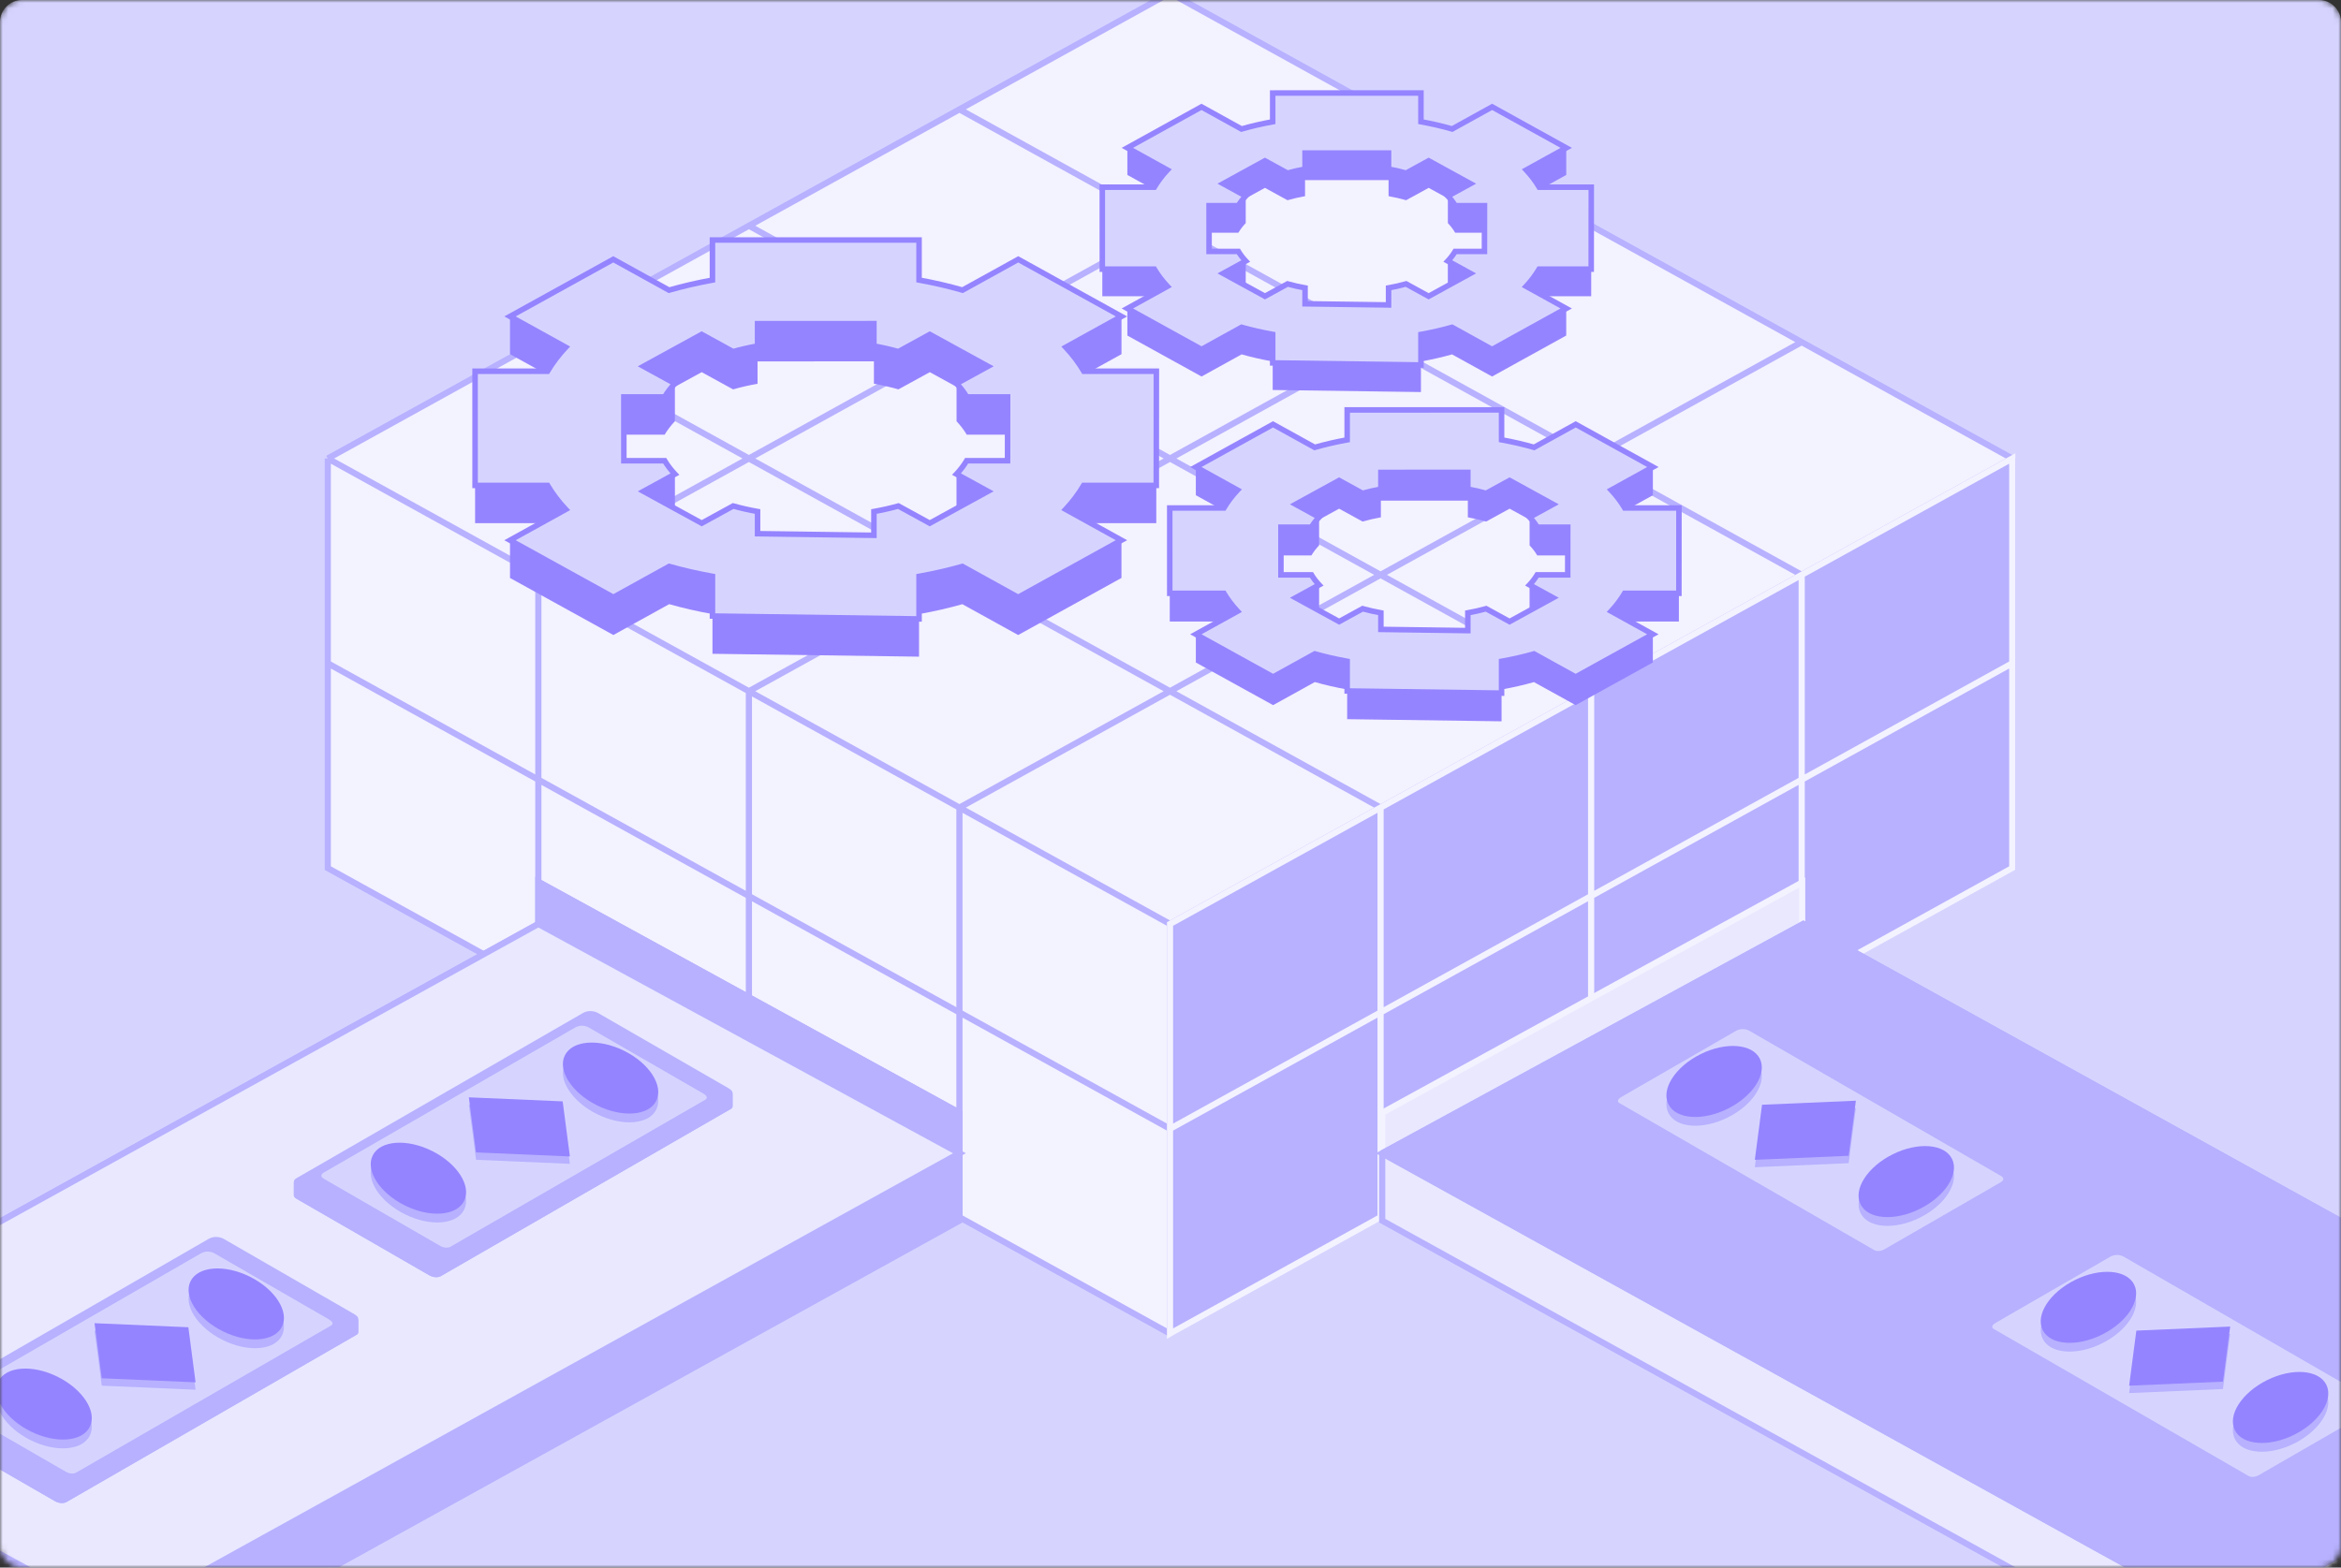 <svg width="424" height="284" viewBox="0 0 424 284" fill="none" xmlns="http://www.w3.org/2000/svg">
<rect x="0" y="0" width="424" height="284" fill="#333333" stroke="none"/>
<mask id="mask0_2807_9675" style="mask-type:alpha" maskUnits="userSpaceOnUse" x="0" y="0" width="424" height="284">
<path d="M0 4C0 1.791 1.791 0 4 0H420C422.209 0 424 1.791 424 4V280C424 282.209 422.209 284 420 284H4C1.791 284 0 282.209 0 280V4Z" fill="#C5E2F2"/>
</mask>
<g mask="url(#mask0_2807_9675)">
<path d="M0 4C0 1.791 1.791 0 4 0H420C422.209 0 424 1.791 424 4V280C424 282.209 422.209 284 420 284H4C1.791 284 0 282.209 0 280V4Z" fill="#D6D4FF"/>
<path d="M97.503 178.363L59.367 157.279V120.172V83.064L97.503 61.981L135.639 40.897L173.774 19.814L211.91 -1.27L250.046 19.814L288.181 40.897L326.317 61.981L364.453 83.064V120.172V157.279L326.317 178.363L288.181 199.446L250.046 220.53L211.91 241.614L173.774 220.53L135.639 199.446L97.503 178.363Z" fill="#F3F2FF"/>
<path d="M211.91 241.614L173.774 220.53M211.91 241.614L250.046 220.53M211.91 241.614V204.506M364.453 83.064L326.317 104.148M364.453 83.064L326.317 61.981M364.453 83.064V120.172M211.91 167.399L173.774 146.315M211.91 167.399L250.046 146.315M211.91 167.399V204.506M59.367 83.064L97.503 104.148M59.367 83.064L97.503 61.981M59.367 83.064V120.172M135.639 125.232L173.774 146.315M135.639 125.232V199.446M135.639 125.232L97.503 104.148M135.639 125.232L154.706 114.69L250.046 61.981M135.639 199.446L97.503 178.363M135.639 199.446L173.774 220.53M97.503 104.148L135.639 83.064M97.503 104.148V159.771M97.503 178.363L59.367 157.279V120.172M97.503 178.363V167.399M173.774 146.315L269.113 93.606L326.317 61.981M173.774 146.315V201.609M173.774 220.53V208.938M288.181 199.446V125.232M288.181 199.446L250.046 220.53M288.181 199.446L326.317 178.363M288.181 125.232L250.046 146.315M288.181 125.232L326.317 104.148M288.181 125.232L230.978 93.606L135.639 40.897M250.046 146.315V220.53M250.046 146.315L135.639 83.064M326.317 178.363L364.453 157.279V120.172M326.317 178.363V104.148M326.317 104.148L250.046 61.981M288.181 40.897L250.046 19.814M288.181 40.897L326.317 61.981M288.181 40.897L250.046 61.981M250.046 19.814L230.978 30.355L135.639 83.064M250.046 19.814L211.91 -1.27L173.774 19.814M135.639 40.897L97.503 61.981M135.639 40.897L173.774 19.814M97.503 61.981L135.639 83.064M173.774 19.814L192.842 30.355L250.046 61.981M59.367 120.172L211.91 204.506M211.91 204.506L364.453 120.172M97.503 167.399L173.774 208.938M97.503 167.399V159.771M173.774 208.938V201.609M97.503 159.771L173.774 201.609" stroke="#B7B1FF" stroke-width="1.115"/>
<path d="M173.775 208.938L97.504 167.399V159.771L173.775 201.609V208.938Z" fill="#B7B1FF" stroke="#B7B1FF" stroke-width="1.115"/>
<path d="M97.504 167.399L173.776 208.938L173.776 221.153L21.389 305.439L-54.883 263.901L-54.883 251.685L97.504 167.399Z" fill="#B7B1FF"/>
<path d="M173.776 208.938L97.504 167.399L-54.883 251.685M173.776 208.938L173.776 221.153L21.389 305.439M173.776 208.938L21.389 293.224M21.389 293.224L21.389 305.439M21.389 293.224L-54.883 251.685M-54.883 251.685L-54.883 263.901L21.389 305.439" stroke="#B7B1FF" stroke-width="1.115"/>
<path d="M173.776 208.938L97.504 167.399L-54.883 251.685L21.389 293.224L173.776 208.938Z" fill="#E9E8FF" stroke="#B7B1FF" stroke-width="1.115"/>
<path d="M211.912 167.4L250.048 146.316L288.183 125.232L326.319 104.149L364.455 83.065V120.172V157.279L326.319 178.363L288.183 199.447L250.048 220.53L211.912 241.614V204.507V167.4Z" fill="#B7B1FF"/>
<path d="M288.183 199.447V125.232M288.183 199.447L250.048 220.53M288.183 199.447L326.319 178.363M288.183 125.232L250.048 146.316M288.183 125.232L326.319 104.149M250.048 146.316L211.912 167.4V204.507M250.048 146.316V220.53M250.048 220.53L211.912 241.614V204.507M326.319 178.363L364.455 157.279V120.172M326.319 178.363V104.149M326.319 104.149L364.455 83.065V120.172M211.912 204.507L364.455 120.172" stroke="#F3F2FF" stroke-width="1.115"/>
<path d="M166.457 57.573C169.187 58.068 171.825 58.677 174.331 59.401L184.425 53.82L203.125 57.329V64.166L193.024 69.751C194.322 71.134 195.414 72.59 196.301 74.096H209.44L209.425 94.782H196.271C195.384 96.287 194.297 97.741 193.009 99.119L203.117 97.876V104.708L184.409 115.05L174.301 109.461C171.807 110.173 169.178 110.772 166.457 111.259V118.97L129.042 118.449V111.252C126.321 110.765 123.694 110.167 121.204 109.458L111.092 115.048L92.372 104.712V97.66L102.471 99.129C101.17 97.747 100.073 96.29 99.18 94.782H86.05L86.045 74.096H99.171C100.064 72.588 101.162 71.13 102.466 69.747L92.369 64.165V57.362L111.077 53.822L121.175 59.405C123.676 58.684 126.313 58.076 129.042 57.581V50.325L166.457 50.321V57.573ZM137.208 65.472V69.526C135.671 69.802 134.185 70.142 132.776 70.544L127.089 67.426L122.237 70.085V76.322C121.503 77.095 120.884 77.91 120.381 78.752H112.987L112.989 90.308L122.24 85.862V92.736L116.552 95.855L127.097 101.629L132.793 98.506C134.196 98.903 135.675 99.237 137.208 99.509V103.529L158.284 103.821V99.512C159.817 99.24 161.298 98.906 162.703 98.508L168.397 101.63L178.936 95.853L173.241 92.731V85.907L182.489 90.308L182.498 78.752H175.096C174.596 77.911 173.981 77.097 173.25 76.325V70.084L168.406 67.425L162.721 70.543C161.309 70.138 159.822 69.797 158.284 69.521V65.47L137.208 65.472Z" fill="#9584FF"/>
<path d="M166.457 50.735C169.187 51.23 171.825 51.84 174.331 52.563L184.425 46.983L203.125 57.33L193.024 62.914C194.323 64.296 195.414 65.753 196.301 67.26H209.44L209.425 87.944H196.271C195.384 89.45 194.296 90.904 193.009 92.281L203.117 97.87L184.409 108.213L174.301 102.624C171.807 103.335 169.178 103.934 166.457 104.422V112.134L129.042 111.611V104.415C126.321 103.928 123.694 103.329 121.204 102.62L111.092 108.211L92.372 97.875L102.471 92.292C101.17 90.909 100.073 89.452 99.18 87.944H86.049L86.045 67.258H99.171C100.064 65.751 101.162 64.293 102.466 62.909L92.369 57.327L111.077 46.984L121.175 52.567C123.676 51.846 126.312 51.238 129.041 50.743V43.487L166.457 43.483V50.735ZM137.208 58.636V62.688C135.671 62.965 134.185 63.305 132.776 63.708L127.089 60.589L116.55 66.367L122.237 69.485C121.503 70.258 120.884 71.072 120.381 71.915H112.987L112.989 83.471H120.387C120.89 84.313 121.507 85.127 122.24 85.899L116.552 89.018L127.097 94.793L132.793 91.67C134.196 92.066 135.675 92.4 137.208 92.673V96.692L158.284 96.984V92.675C159.817 92.403 161.298 92.069 162.703 91.672L168.397 94.794L178.936 89.015L173.241 85.893C173.967 85.124 174.58 84.312 175.079 83.471H182.489L182.498 71.916L175.096 71.915C174.596 71.073 173.981 70.26 173.25 69.488L178.94 66.368L168.406 60.588L162.721 63.706C161.309 63.301 159.822 62.961 158.284 62.684V58.633L137.208 58.636Z" fill="#D6D4FF"/>
<path d="M166.457 50.735H165.957V51.153L166.368 51.227L166.457 50.735ZM174.331 52.563L174.192 53.044L174.392 53.101L174.573 53.001L174.331 52.563ZM184.425 46.983L184.667 46.546L184.425 46.412L184.183 46.546L184.425 46.983ZM203.125 57.33L203.367 57.767L204.158 57.33L203.367 56.892L203.125 57.33ZM193.024 62.914L192.783 62.476L192.22 62.787L192.66 63.256L193.024 62.914ZM196.301 67.26L195.87 67.513L196.015 67.76H196.301V67.26ZM209.44 67.26L209.94 67.26L209.941 66.76H209.44V67.26ZM209.425 87.944V88.444H209.924L209.925 87.945L209.425 87.944ZM196.271 87.944V87.444H195.985L195.84 87.69L196.271 87.944ZM193.009 92.281L192.644 91.94L192.205 92.408L192.767 92.719L193.009 92.281ZM203.117 97.87L203.359 98.308L204.151 97.87L203.359 97.432L203.117 97.87ZM184.409 108.213L184.167 108.65L184.409 108.784L184.651 108.65L184.409 108.213ZM174.301 102.624L174.543 102.186L174.362 102.086L174.164 102.143L174.301 102.624ZM166.457 104.422L166.369 103.929L165.957 104.003V104.422H166.457ZM166.457 112.134L166.45 112.633L166.957 112.641V112.134H166.457ZM129.042 111.611H128.542V112.104L129.035 112.111L129.042 111.611ZM129.042 104.415H129.542V103.996L129.13 103.923L129.042 104.415ZM121.204 102.62L121.341 102.139L121.143 102.082L120.962 102.182L121.204 102.62ZM111.092 108.211L110.85 108.648L111.092 108.782L111.334 108.648L111.092 108.211ZM92.372 97.875L92.13 97.437L91.338 97.875L92.13 98.312L92.372 97.875ZM102.471 92.292L102.713 92.729L103.276 92.418L102.835 91.949L102.471 92.292ZM99.18 87.944L99.61 87.689L99.465 87.444H99.18V87.944ZM86.049 87.944L85.549 87.944L85.549 88.444H86.049V87.944ZM86.045 67.258V66.758H85.545L85.545 67.259L86.045 67.258ZM99.171 67.258V67.758H99.456L99.601 67.513L99.171 67.258ZM102.466 62.909L102.83 63.252L103.272 62.783L102.708 62.471L102.466 62.909ZM92.369 57.327L92.127 56.889L91.336 57.327L92.127 57.764L92.369 57.327ZM111.077 46.984L111.319 46.547L111.077 46.413L110.835 46.547L111.077 46.984ZM121.175 52.567L120.933 53.005L121.114 53.105L121.313 53.048L121.175 52.567ZM129.041 50.743L129.13 51.235L129.541 51.16V50.743H129.041ZM129.041 43.487L129.041 42.987L128.541 42.987V43.487H129.041ZM166.457 43.483H166.957V42.983L166.457 42.983L166.457 43.483ZM137.208 58.636L137.208 58.136L136.708 58.136V58.636H137.208ZM137.208 62.688L137.297 63.18L137.708 63.106V62.688H137.208ZM132.776 63.708L132.536 64.146L132.716 64.245L132.914 64.189L132.776 63.708ZM127.089 60.589L127.329 60.15L127.089 60.018L126.848 60.15L127.089 60.589ZM116.55 66.367L116.309 65.928L115.51 66.367L116.309 66.805L116.55 66.367ZM122.237 69.485L122.6 69.83L123.047 69.359L122.478 69.047L122.237 69.485ZM120.381 71.915V72.415H120.665L120.81 72.171L120.381 71.915ZM112.987 71.915V71.415H112.487L112.487 71.915L112.987 71.915ZM112.989 83.471L112.489 83.471L112.489 83.971H112.989V83.471ZM120.387 83.471L120.816 83.214L120.671 82.971H120.387V83.471ZM122.24 85.899L122.481 86.338L123.05 86.026L122.603 85.555L122.24 85.899ZM116.552 89.018L116.311 88.58L115.511 89.019L116.312 89.457L116.552 89.018ZM127.097 94.793L126.857 95.231L127.097 95.363L127.337 95.231L127.097 94.793ZM132.793 91.67L132.929 91.189L132.732 91.133L132.553 91.231L132.793 91.67ZM137.208 92.673H137.708V92.254L137.295 92.18L137.208 92.673ZM137.208 96.692H136.708V97.185L137.201 97.192L137.208 96.692ZM158.284 96.984L158.277 97.484L158.784 97.491V96.984H158.284ZM158.284 92.675L158.197 92.183L157.784 92.257V92.675H158.284ZM162.703 91.672L162.944 91.233L162.764 91.135L162.567 91.191L162.703 91.672ZM168.397 94.794L168.157 95.232L168.397 95.364L168.638 95.232L168.397 94.794ZM178.936 89.015L179.176 89.454L179.976 89.015L179.176 88.577L178.936 89.015ZM173.241 85.893L172.877 85.55L172.434 86.021L173.001 86.332L173.241 85.893ZM175.079 83.471V82.971H174.795L174.649 83.216L175.079 83.471ZM182.489 83.471V83.971H182.989L182.989 83.472L182.489 83.471ZM182.498 71.916L182.998 71.916L182.998 71.416L182.498 71.416L182.498 71.916ZM175.096 71.915L174.666 72.17L174.811 72.415L175.096 72.415L175.096 71.915ZM173.25 69.488L173.01 69.05L172.441 69.361L172.887 69.832L173.25 69.488ZM178.94 66.368L179.181 66.806L179.98 66.368L179.181 65.93L178.94 66.368ZM168.406 60.588L168.647 60.149L168.406 60.017L168.166 60.149L168.406 60.588ZM162.721 63.706L162.583 64.186L162.781 64.243L162.961 64.144L162.721 63.706ZM158.284 62.684H157.784V63.102L158.196 63.176L158.284 62.684ZM158.284 58.633H158.784V58.133L158.284 58.133L158.284 58.633ZM166.457 50.735L166.368 51.227C169.082 51.719 171.704 52.325 174.192 53.044L174.331 52.563L174.47 52.083C171.946 51.354 169.291 50.741 166.546 50.243L166.457 50.735ZM174.331 52.563L174.573 53.001L184.667 47.421L184.425 46.983L184.183 46.546L174.089 52.126L174.331 52.563ZM184.425 46.983L184.183 47.421L202.883 57.767L203.125 57.33L203.367 56.892L184.667 46.546L184.425 46.983ZM203.125 57.33L202.883 56.892L192.783 62.476L193.024 62.914L193.266 63.351L203.367 57.767L203.125 57.33ZM193.024 62.914L192.66 63.256C193.934 64.613 195.003 66.04 195.87 67.513L196.301 67.26L196.732 67.006C195.826 65.466 194.711 63.98 193.389 62.572L193.024 62.914ZM196.301 67.26V67.76H209.44V67.26V66.76H196.301V67.26ZM209.44 67.26L208.94 67.259L208.925 87.944L209.425 87.944L209.925 87.945L209.94 67.26L209.44 67.26ZM209.425 87.944V87.444H196.271V87.944V88.444H209.425V87.944ZM196.271 87.944L195.84 87.69C194.972 89.163 193.907 90.588 192.644 91.94L193.009 92.281L193.374 92.623C194.686 91.219 195.795 89.736 196.701 88.198L196.271 87.944ZM193.009 92.281L192.767 92.719L202.875 98.307L203.117 97.87L203.359 97.432L193.251 91.843L193.009 92.281ZM203.117 97.87L202.875 97.432L184.167 107.775L184.409 108.213L184.651 108.65L203.359 98.308L203.117 97.87ZM184.409 108.213L184.651 107.775L174.543 102.186L174.301 102.624L174.059 103.061L184.167 108.65L184.409 108.213ZM174.301 102.624L174.164 102.143C171.688 102.849 169.075 103.445 166.369 103.929L166.457 104.422L166.545 104.914C169.281 104.424 171.927 103.821 174.438 103.105L174.301 102.624ZM166.457 104.422H165.957V112.134H166.457H166.957V104.422H166.457ZM166.457 112.134L166.464 111.634L129.049 111.111L129.042 111.611L129.035 112.111L166.45 112.633L166.457 112.134ZM129.042 111.611H129.542V104.415H129.042H128.542V111.611H129.042ZM129.042 104.415L129.13 103.923C126.424 103.438 123.814 102.843 121.341 102.139L121.204 102.62L121.067 103.101C123.575 103.815 126.218 104.417 128.954 104.907L129.042 104.415ZM121.204 102.62L120.962 102.182L110.85 107.773L111.092 108.211L111.334 108.648L121.446 103.057L121.204 102.62ZM111.092 108.211L111.333 107.773L92.614 97.437L92.372 97.875L92.13 98.312L110.85 108.648L111.092 108.211ZM92.372 97.875L92.614 98.312L102.713 92.729L102.471 92.292L102.229 91.854L92.13 97.437L92.372 97.875ZM102.471 92.292L102.835 91.949C101.558 90.592 100.483 89.164 99.61 87.689L99.18 87.944L98.749 88.199C99.662 89.74 100.781 91.227 102.107 92.634L102.471 92.292ZM99.18 87.944V87.444H86.049V87.944V88.444H99.18V87.944ZM86.049 87.944L86.549 87.944L86.545 67.258L86.045 67.258L85.545 67.259L85.549 87.944L86.049 87.944ZM86.045 67.258V67.758H99.171V67.258V66.758H86.045V67.258ZM99.171 67.258L99.601 67.513C100.474 66.038 101.55 64.61 102.83 63.252L102.466 62.909L102.102 62.566C100.774 63.975 99.653 65.463 98.741 67.004L99.171 67.258ZM102.466 62.909L102.708 62.471L92.611 56.889L92.369 57.327L92.127 57.764L102.224 63.346L102.466 62.909ZM92.369 57.327L92.611 57.764L111.319 47.422L111.077 46.984L110.835 46.547L92.127 56.889L92.369 57.327ZM111.077 46.984L110.835 47.422L120.933 53.005L121.175 52.567L121.417 52.13L111.319 46.547L111.077 46.984ZM121.175 52.567L121.313 53.048C123.797 52.332 126.416 51.727 129.13 51.235L129.041 50.743L128.952 50.251C126.208 50.749 123.555 51.361 121.036 52.087L121.175 52.567ZM129.041 50.743H129.541V43.487H129.041H128.541V50.743H129.041ZM129.041 43.487L129.041 43.987L166.457 43.983L166.457 43.483L166.457 42.983L129.041 42.987L129.041 43.487ZM166.457 43.483H165.957V50.735H166.457H166.957V43.483H166.457ZM137.208 58.636H136.708V62.688H137.208H137.708V58.636H137.208ZM137.208 62.688L137.119 62.196C135.567 62.475 134.066 62.819 132.639 63.227L132.776 63.708L132.914 64.189C134.305 63.791 135.774 63.454 137.297 63.18L137.208 62.688ZM132.776 63.708L133.017 63.269L127.329 60.15L127.089 60.589L126.848 61.027L132.536 64.146L132.776 63.708ZM127.089 60.589L126.848 60.15L116.309 65.928L116.55 66.367L116.79 66.805L127.329 61.027L127.089 60.589ZM116.55 66.367L116.309 66.805L121.997 69.924L122.237 69.485L122.478 69.047L116.79 65.928L116.55 66.367ZM122.237 69.485L121.875 69.141C121.116 69.939 120.474 70.783 119.952 71.659L120.381 71.915L120.81 72.171C121.293 71.362 121.889 70.577 122.6 69.83L122.237 69.485ZM120.381 71.915V71.415H112.987V71.915V72.415H120.381V71.915ZM112.987 71.915L112.487 71.915L112.489 83.471L112.989 83.471L113.489 83.47L113.487 71.915L112.987 71.915ZM112.989 83.471V83.971H120.387V83.471V82.971H112.989V83.471ZM120.387 83.471L119.957 83.727C120.48 84.602 121.12 85.446 121.878 86.243L122.24 85.899L122.603 85.555C121.894 84.808 121.299 84.023 120.816 83.214L120.387 83.471ZM122.24 85.899L122 85.461L116.311 88.58L116.552 89.018L116.792 89.457L122.481 86.338L122.24 85.899ZM116.552 89.018L116.312 89.457L126.857 95.231L127.097 94.793L127.337 94.354L116.792 88.58L116.552 89.018ZM127.097 94.793L127.337 95.231L133.033 92.108L132.793 91.67L132.553 91.231L126.856 94.354L127.097 94.793ZM132.793 91.67L132.657 92.151C134.077 92.552 135.573 92.89 137.121 93.165L137.208 92.673L137.295 92.18C135.778 91.911 134.314 91.58 132.929 91.189L132.793 91.67ZM137.208 92.673H136.708V96.692H137.208H137.708V92.673H137.208ZM137.208 96.692L137.201 97.192L158.277 97.484L158.284 96.984L158.291 96.484L137.215 96.192L137.208 96.692ZM158.284 96.984H158.784V92.675H158.284H157.784V96.984H158.284ZM158.284 92.675L158.372 93.168C159.919 92.893 161.417 92.555 162.839 92.153L162.703 91.672L162.567 91.191C161.18 91.583 159.715 91.914 158.197 92.183L158.284 92.675ZM162.703 91.672L162.463 92.11L168.157 95.232L168.397 94.794L168.638 94.355L162.944 91.233L162.703 91.672ZM168.397 94.794L168.638 95.232L179.176 89.454L178.936 89.015L178.695 88.577L168.157 94.355L168.397 94.794ZM178.936 89.015L179.176 88.577L173.482 85.455L173.241 85.893L173.001 86.332L178.695 89.454L178.936 89.015ZM173.241 85.893L173.605 86.236C174.354 85.442 174.99 84.601 175.509 83.727L175.079 83.471L174.649 83.216C174.169 84.024 173.579 84.806 172.877 85.55L173.241 85.893ZM175.079 83.471V83.971H182.489V83.471V82.971H175.079V83.471ZM182.489 83.471L182.989 83.472L182.998 71.916L182.498 71.916L181.998 71.915L181.989 83.471L182.489 83.471ZM182.498 71.916L182.498 71.416L175.096 71.415L175.096 71.915L175.096 72.415L182.498 72.416L182.498 71.916ZM175.096 71.915L175.526 71.66C175.006 70.785 174.368 69.942 173.613 69.144L173.25 69.488L172.887 69.832C173.594 70.579 174.186 71.362 174.666 72.17L175.096 71.915ZM173.25 69.488L173.49 69.927L179.181 66.806L178.94 66.368L178.7 65.93L173.01 69.05L173.25 69.488ZM178.94 66.368L179.181 65.93L168.647 60.149L168.406 60.588L168.166 61.026L178.7 66.806L178.94 66.368ZM168.406 60.588L168.166 60.149L162.48 63.267L162.721 63.706L162.961 64.144L168.647 61.026L168.406 60.588ZM162.721 63.706L162.858 63.225C161.429 62.816 159.925 62.471 158.373 62.192L158.284 62.684L158.196 63.176C159.718 63.45 161.189 63.787 162.583 64.186L162.721 63.706ZM158.284 62.684H158.784V58.633H158.284H157.784V62.684H158.284ZM158.284 58.633L158.284 58.133L137.208 58.136L137.208 58.636L137.208 59.136L158.284 59.133L158.284 58.633Z" fill="#9584FF"/>
<path d="M271.963 84.795C274.003 85.165 275.976 85.621 277.849 86.161L285.393 81.99L299.369 84.612V89.723L291.819 93.897C292.79 94.93 293.606 96.019 294.269 97.145H304.089L304.078 112.605H294.246C293.583 113.73 292.77 114.816 291.808 115.846L299.363 114.917V120.024L285.381 127.753L277.825 123.576C275.961 124.108 273.997 124.556 271.963 124.92V130.684L243.999 130.294V124.915C241.966 124.551 240.002 124.104 238.141 123.573L230.583 127.752L216.592 120.028V114.756L224.14 115.854C223.167 114.821 222.347 113.732 221.68 112.605H211.866L211.863 97.145H221.673C222.34 96.017 223.162 94.928 224.137 93.894L216.59 89.722V84.637L230.572 81.992L238.119 86.164C239.989 85.626 241.959 85.17 243.999 84.8V79.377L271.963 79.374V84.795ZM250.103 90.698V93.728C248.954 93.934 247.843 94.189 246.79 94.49L242.539 92.159L238.914 94.147V98.808C238.365 99.386 237.902 99.995 237.526 100.624H232L232.002 109.261L238.916 105.938V111.076L234.664 113.407L242.545 117.723L246.803 115.389C247.851 115.685 248.957 115.935 250.103 116.138V119.143L265.855 119.361V116.141C267.001 115.937 268.107 115.687 269.157 115.39L273.414 117.723L281.29 113.406L277.034 111.072V105.972L283.946 109.261L283.952 100.624H278.42C278.047 99.995 277.588 99.387 277.041 98.81V94.145L273.42 92.158L269.171 94.489C268.116 94.186 267.005 93.931 265.855 93.725V90.698L250.103 90.698Z" fill="#9584FF"/>
<path d="M271.963 79.685C274.003 80.055 275.976 80.509 277.849 81.05L285.393 76.88L299.369 84.612L291.819 88.786C292.79 89.82 293.606 90.909 294.269 92.034H304.089L304.078 107.494H294.246C293.583 108.62 292.77 109.706 291.808 110.736L299.363 114.913L285.381 122.643L277.825 118.466C275.961 118.998 273.997 119.446 271.963 119.81V125.573L243.999 125.184V119.805C241.966 119.441 240.002 118.993 238.141 118.463L230.583 122.642L216.592 114.916L224.14 110.743C223.167 109.71 222.347 108.621 221.68 107.494H211.866L211.863 92.034H221.673C222.34 90.907 223.162 89.818 224.137 88.783L216.59 84.611L230.572 76.881L238.119 81.053C239.989 80.514 241.959 80.06 243.999 79.69V74.267L271.963 74.264V79.685ZM250.103 85.589V88.618C248.954 88.825 247.843 89.079 246.79 89.38L242.539 87.049L234.663 91.367L238.914 93.698C238.365 94.276 237.902 94.884 237.526 95.514H232L232.002 104.151H237.53C237.906 104.78 238.368 105.389 238.916 105.966L234.664 108.297L242.545 112.613L246.803 110.279C247.851 110.575 248.957 110.825 250.103 111.029V114.032L265.855 114.25V111.031C267.001 110.827 268.108 110.577 269.157 110.281L273.414 112.614L281.29 108.295L277.034 105.962C277.576 105.387 278.034 104.78 278.407 104.152H283.946L283.952 95.515H278.42C278.047 94.886 277.587 94.278 277.041 93.7L281.293 91.368L273.42 87.048L269.171 89.378C268.116 89.076 267.005 88.822 265.855 88.615V85.587L250.103 85.589Z" fill="#D6D4FF"/>
<path d="M271.963 79.685H271.463V80.102L271.874 80.177L271.963 79.685ZM277.849 81.05L277.71 81.53L277.909 81.588L278.091 81.488L277.849 81.05ZM285.393 76.88L285.635 76.443L285.393 76.309L285.151 76.442L285.393 76.88ZM299.369 84.612L299.611 85.05L300.402 84.613L299.611 84.175L299.369 84.612ZM291.819 88.786L291.577 88.349L291.015 88.66L291.455 89.129L291.819 88.786ZM294.269 92.034L293.838 92.288L293.983 92.534H294.269V92.034ZM304.089 92.034L304.589 92.035L304.589 91.534H304.089V92.034ZM304.078 107.494V107.994H304.578L304.578 107.495L304.078 107.494ZM294.246 107.494V106.994H293.96L293.815 107.241L294.246 107.494ZM291.808 110.736L291.442 110.394L291.004 110.863L291.566 111.173L291.808 110.736ZM299.363 114.913L299.605 115.351L300.397 114.913L299.605 114.476L299.363 114.913ZM285.381 122.643L285.139 123.08L285.381 123.214L285.623 123.08L285.381 122.643ZM277.825 118.466L278.067 118.028L277.886 117.929L277.688 117.985L277.825 118.466ZM271.963 119.81L271.875 119.318L271.463 119.391V119.81H271.963ZM271.963 125.573L271.956 126.073L272.463 126.081V125.573H271.963ZM243.999 125.184H243.499V125.677L243.992 125.684L243.999 125.184ZM243.999 119.805H244.499V119.387L244.087 119.313L243.999 119.805ZM238.141 118.463L238.278 117.982L238.079 117.926L237.899 118.026L238.141 118.463ZM230.583 122.642L230.341 123.08L230.583 123.213L230.825 123.079L230.583 122.642ZM216.592 114.916L216.35 114.479L215.558 114.917L216.35 115.354L216.592 114.916ZM224.14 110.743L224.382 111.181L224.945 110.87L224.504 110.401L224.14 110.743ZM221.68 107.494L222.11 107.24L221.965 106.994H221.68V107.494ZM211.866 107.494L211.366 107.494L211.366 107.994H211.866V107.494ZM211.863 92.034V91.534H211.363L211.363 92.034L211.863 92.034ZM221.673 92.034V92.534H221.958L222.103 92.289L221.673 92.034ZM224.137 88.783L224.501 89.126L224.942 88.658L224.379 88.346L224.137 88.783ZM216.59 84.611L216.348 84.173L215.556 84.611L216.348 85.048L216.59 84.611ZM230.572 76.881L230.814 76.444L230.572 76.31L230.33 76.444L230.572 76.881ZM238.119 81.053L237.877 81.491L238.059 81.591L238.258 81.533L238.119 81.053ZM243.999 79.69L244.088 80.182L244.499 80.107V79.69H243.999ZM243.999 74.267L243.999 73.767L243.499 73.767V74.267H243.999ZM271.963 74.264H272.463V73.764L271.963 73.764L271.963 74.264ZM250.103 85.589L250.102 85.089L249.603 85.089V85.589H250.103ZM250.103 88.618L250.191 89.111L250.603 89.037V88.618H250.103ZM246.79 89.38L246.55 89.819L246.73 89.917L246.927 89.861L246.79 89.38ZM242.539 87.049L242.779 86.611L242.539 86.479L242.299 86.611L242.539 87.049ZM234.663 91.367L234.423 90.929L233.623 91.367L234.423 91.806L234.663 91.367ZM238.914 93.698L239.276 94.043L239.724 93.572L239.154 93.26L238.914 93.698ZM237.526 95.514V96.014H237.81L237.956 95.77L237.526 95.514ZM232 95.514V95.014H231.5L231.5 95.514L232 95.514ZM232.002 104.151L231.502 104.151L231.502 104.651H232.002V104.151ZM237.53 104.151L237.96 103.894L237.814 103.651H237.53V104.151ZM238.916 105.966L239.156 106.404L239.725 106.093L239.279 105.622L238.916 105.966ZM234.664 108.297L234.424 107.859L233.623 108.297L234.424 108.736L234.664 108.297ZM242.545 112.613L242.305 113.051L242.545 113.183L242.785 113.051L242.545 112.613ZM246.803 110.279L246.939 109.797L246.742 109.742L246.562 109.84L246.803 110.279ZM250.103 111.029H250.603V110.61L250.19 110.536L250.103 111.029ZM250.103 114.032H249.603V114.526L250.096 114.532L250.103 114.032ZM265.855 114.25L265.849 114.75L266.355 114.757V114.25H265.855ZM265.855 111.031L265.768 110.538L265.355 110.611V111.031H265.855ZM269.157 110.281L269.398 109.842L269.218 109.744L269.021 109.799L269.157 110.281ZM273.414 112.614L273.174 113.052L273.414 113.184L273.654 113.052L273.414 112.614ZM281.29 108.295L281.53 108.734L282.33 108.295L281.53 107.857L281.29 108.295ZM277.034 105.962L276.67 105.619L276.227 106.09L276.794 106.401L277.034 105.962ZM278.407 104.152V103.652H278.123L277.977 103.896L278.407 104.152ZM283.946 104.152V104.652H284.446L284.446 104.152L283.946 104.152ZM283.952 95.515L284.452 95.515L284.452 95.015H283.952V95.515ZM278.42 95.515L277.99 95.77L278.135 96.015H278.42V95.515ZM277.041 93.7L276.801 93.262L276.232 93.574L276.678 94.044L277.041 93.7ZM281.293 91.368L281.533 91.807L282.333 91.368L281.534 90.93L281.293 91.368ZM273.42 87.048L273.66 86.61L273.42 86.478L273.18 86.61L273.42 87.048ZM269.171 89.378L269.033 89.859L269.231 89.915L269.411 89.817L269.171 89.378ZM265.855 88.615H265.355V89.034L265.767 89.108L265.855 88.615ZM265.855 85.587H266.355V85.087L265.855 85.087L265.855 85.587ZM271.963 79.685L271.874 80.177C273.899 80.544 275.855 80.995 277.71 81.53L277.849 81.05L277.987 80.57C276.096 80.024 274.107 79.566 272.052 79.193L271.963 79.685ZM277.849 81.05L278.091 81.488L285.634 77.318L285.393 76.88L285.151 76.442L277.607 80.612L277.849 81.05ZM285.393 76.88L285.151 77.318L299.127 85.05L299.369 84.612L299.611 84.175L285.635 76.443L285.393 76.88ZM299.369 84.612L299.127 84.175L291.577 88.349L291.819 88.786L292.061 89.224L299.611 85.05L299.369 84.612ZM291.819 88.786L291.455 89.129C292.401 90.136 293.195 91.195 293.838 92.288L294.269 92.034L294.699 91.781C294.017 90.622 293.178 89.503 292.184 88.444L291.819 88.786ZM294.269 92.034V92.534H304.089V92.034V91.534H294.269V92.034ZM304.089 92.034L303.589 92.034L303.578 107.494L304.078 107.494L304.578 107.495L304.589 92.035L304.089 92.034ZM304.078 107.494V106.994H294.246V107.494V107.994H304.078V107.494ZM294.246 107.494L293.815 107.241C293.172 108.333 292.381 109.39 291.442 110.394L291.808 110.736L292.173 111.077C293.159 110.022 293.995 108.906 294.677 107.748L294.246 107.494ZM291.808 110.736L291.566 111.173L299.121 115.351L299.363 114.913L299.605 114.476L292.05 110.298L291.808 110.736ZM299.363 114.913L299.121 114.476L285.139 122.205L285.381 122.643L285.623 123.08L299.605 115.351L299.363 114.913ZM285.381 122.643L285.623 122.205L278.067 118.028L277.825 118.466L277.583 118.904L285.139 123.08L285.381 122.643ZM277.825 118.466L277.688 117.985C275.842 118.512 273.894 118.956 271.875 119.318L271.963 119.81L272.051 120.302C274.1 119.935 276.081 119.484 277.962 118.947L277.825 118.466ZM271.963 119.81H271.463V125.573H271.963H272.463V119.81H271.963ZM271.963 125.573L271.97 125.074L244.006 124.684L243.999 125.184L243.992 125.684L271.956 126.073L271.963 125.573ZM243.999 125.184H244.499V119.805H243.999H243.499V125.184H243.999ZM243.999 119.805L244.087 119.313C242.068 118.951 240.121 118.507 238.278 117.982L238.141 118.463L238.004 118.944C239.882 119.479 241.863 119.93 243.911 120.297L243.999 119.805ZM238.141 118.463L237.899 118.026L230.341 122.204L230.583 122.642L230.825 123.079L238.383 118.901L238.141 118.463ZM230.583 122.642L230.825 122.204L216.833 114.479L216.592 114.916L216.35 115.354L230.341 123.08L230.583 122.642ZM216.592 114.916L216.834 115.354L224.382 111.181L224.14 110.743L223.898 110.306L216.35 114.479L216.592 114.916ZM224.14 110.743L224.504 110.401C223.555 109.393 222.758 108.334 222.11 107.24L221.68 107.494L221.249 107.749C221.936 108.909 222.779 110.028 223.776 111.086L224.14 110.743ZM221.68 107.494V106.994H211.866V107.494V107.994H221.68V107.494ZM211.866 107.494L212.366 107.494L212.363 92.034L211.863 92.034L211.363 92.034L211.366 107.494L211.866 107.494ZM211.863 92.034V92.534H221.673V92.034V91.534H211.863V92.034ZM221.673 92.034L222.103 92.289C222.751 91.195 223.55 90.135 224.501 89.126L224.137 88.783L223.773 88.441C222.774 89.5 221.93 90.619 221.243 91.78L221.673 92.034ZM224.137 88.783L224.379 88.346L216.832 84.173L216.59 84.611L216.348 85.048L223.895 89.221L224.137 88.783ZM216.59 84.611L216.832 85.048L230.814 77.319L230.572 76.881L230.33 76.444L216.348 84.173L216.59 84.611ZM230.572 76.881L230.33 77.319L237.877 81.491L238.119 81.053L238.361 80.615L230.814 76.444L230.572 76.881ZM238.119 81.053L238.258 81.533C240.109 81 242.063 80.549 244.088 80.182L243.999 79.69L243.91 79.198C241.855 79.57 239.868 80.029 237.981 80.573L238.119 81.053ZM243.999 79.69H244.499V74.267H243.999H243.499V79.69H243.999ZM243.999 74.267L243.999 74.767L271.963 74.764L271.963 74.264L271.963 73.764L243.999 73.767L243.999 74.267ZM271.963 74.264H271.463V79.685H271.963H272.463V74.264H271.963ZM250.103 85.589H249.603V88.618H250.103H250.603V85.589H250.103ZM250.103 88.618L250.014 88.126C248.85 88.336 247.723 88.593 246.653 88.899L246.79 89.38L246.927 89.861C247.963 89.565 249.057 89.314 250.191 89.111L250.103 88.618ZM246.79 89.38L247.03 88.942L242.779 86.611L242.539 87.049L242.299 87.487L246.55 89.819L246.79 89.38ZM242.539 87.049L242.299 86.611L234.423 90.929L234.663 91.367L234.903 91.806L242.779 87.487L242.539 87.049ZM234.663 91.367L234.423 91.806L238.674 94.137L238.914 93.698L239.154 93.26L234.903 90.929L234.663 91.367ZM238.914 93.698L238.552 93.354C237.979 93.957 237.493 94.594 237.097 95.258L237.526 95.514L237.956 95.77C238.312 95.174 238.752 94.595 239.276 94.043L238.914 93.698ZM237.526 95.514V95.014H232V95.514V96.014H237.526V95.514ZM232 95.514L231.5 95.514L231.502 104.151L232.002 104.151L232.502 104.151L232.5 95.514L232 95.514ZM232.002 104.151V104.651H237.53V104.151V103.651H232.002V104.151ZM237.53 104.151L237.101 104.407C237.497 105.07 237.981 105.708 238.553 106.31L238.916 105.966L239.279 105.622C238.755 105.07 238.316 104.491 237.96 103.894L237.53 104.151ZM238.916 105.966L238.676 105.528L234.424 107.859L234.664 108.297L234.904 108.736L239.156 106.404L238.916 105.966ZM234.664 108.297L234.424 108.736L242.305 113.051L242.545 112.613L242.785 112.174L234.904 107.859L234.664 108.297ZM242.545 112.613L242.785 113.051L247.043 110.717L246.803 110.279L246.562 109.84L242.305 112.174L242.545 112.613ZM246.803 110.279L246.667 110.76C247.733 111.061 248.855 111.315 250.015 111.521L250.103 111.029L250.19 110.536C249.059 110.335 247.97 110.089 246.939 109.797L246.803 110.279ZM250.103 111.029H249.603V114.032H250.103H250.603V111.029H250.103ZM250.103 114.032L250.096 114.532L265.849 114.75L265.855 114.25L265.862 113.75L250.109 113.533L250.103 114.032ZM265.855 114.25H266.355V111.031H265.855H265.355V114.25H265.855ZM265.855 111.031L265.943 111.523C267.103 111.317 268.226 111.064 269.293 110.762L269.157 110.281L269.021 109.799C267.989 110.091 266.899 110.337 265.768 110.538L265.855 111.031ZM269.157 110.281L268.917 110.719L273.174 113.052L273.414 112.614L273.654 112.175L269.398 109.842L269.157 110.281ZM273.414 112.614L273.654 113.052L281.53 108.734L281.29 108.295L281.05 107.857L273.174 112.175L273.414 112.614ZM281.29 108.295L281.53 107.857L277.275 105.524L277.034 105.962L276.794 106.401L281.05 108.734L281.29 108.295ZM277.034 105.962L277.398 106.305C277.964 105.705 278.444 105.068 278.837 104.407L278.407 104.152L277.977 103.896C277.624 104.492 277.188 105.07 276.67 105.619L277.034 105.962ZM278.407 104.152V104.652H283.946V104.152V103.652H278.407V104.152ZM283.946 104.152L284.446 104.152L284.452 95.515L283.952 95.515L283.452 95.515L283.446 104.151L283.946 104.152ZM283.952 95.515V95.015H278.42V95.515V96.015H283.952V95.515ZM278.42 95.515L278.85 95.26C278.457 94.598 277.975 93.96 277.404 93.357L277.041 93.7L276.678 94.044C277.2 94.596 277.636 95.174 277.99 95.77L278.42 95.515ZM277.041 93.7L277.281 94.139L281.533 91.807L281.293 91.368L281.053 90.93L276.801 93.262L277.041 93.7ZM281.293 91.368L281.534 90.93L273.66 86.61L273.42 87.048L273.179 87.486L281.052 91.807L281.293 91.368ZM273.42 87.048L273.18 86.61L268.93 88.94L269.171 89.378L269.411 89.817L273.66 87.487L273.42 87.048ZM269.171 89.378L269.309 88.897C268.236 88.59 267.108 88.333 265.944 88.123L265.855 88.615L265.767 89.108C266.901 89.312 267.996 89.562 269.033 89.859L269.171 89.378ZM265.855 88.615H266.355V85.587H265.855H265.355V88.615H265.855ZM265.855 85.587L265.855 85.087L250.102 85.089L250.103 85.589L250.103 86.089L265.856 86.087L265.855 85.587Z" fill="#9584FF"/>
<path d="M257.36 26.963C259.319 27.319 261.213 27.756 263.012 28.276L270.256 24.271L283.678 26.789V31.697L276.428 35.705C277.359 36.697 278.143 37.742 278.779 38.823H288.21L288.199 53.669L278.758 53.669C278.121 54.749 277.341 55.793 276.417 56.782L283.672 55.889V60.792L270.245 68.215L262.99 64.205C261.2 64.715 259.313 65.145 257.36 65.495V71.029L230.508 70.655V65.49C228.555 65.14 226.67 64.711 224.883 64.202L217.625 68.214L204.189 60.796V55.734L211.438 56.789C210.504 55.797 209.716 54.751 209.075 53.669H199.652L199.648 38.823H209.069C209.71 37.74 210.498 36.694 211.435 35.701L204.188 31.695V26.812L217.614 24.272L224.861 28.279C226.657 27.761 228.549 27.325 230.508 26.969V21.761L257.36 21.759V26.963ZM236.369 32.633V35.542C235.266 35.741 234.2 35.985 233.188 36.274L229.106 34.036L225.625 35.944V40.42C225.098 40.975 224.653 41.56 224.292 42.165H218.985L218.987 50.458L225.627 47.267V52.201L221.544 54.439L229.112 58.584L233.2 56.342C234.207 56.627 235.269 56.867 236.369 57.062V59.947L251.496 60.156V57.064C252.596 56.869 253.659 56.629 254.667 56.343L258.754 58.584L266.317 54.437L262.23 52.197V47.299L268.867 50.458L268.874 42.165H263.562C263.203 41.561 262.761 40.977 262.236 40.422V35.943L258.76 34.035L254.68 36.272C253.667 35.982 252.6 35.738 251.496 35.54V32.631L236.369 32.633Z" fill="#9584FF"/>
<path d="M257.36 22.057C259.319 22.412 261.213 22.849 263.012 23.368L270.256 19.363L283.678 26.789L276.428 30.797C277.359 31.789 278.143 32.835 278.779 33.916H288.21L288.199 48.762H278.758C278.122 49.842 277.341 50.886 276.417 51.874L283.672 55.886L270.245 63.309L262.99 59.297C261.2 59.807 259.313 60.237 257.36 60.587V66.122L230.508 65.748V60.583C228.555 60.233 226.67 59.804 224.883 59.295L217.625 63.307L204.189 55.889L211.438 51.882C210.504 50.89 209.716 49.844 209.075 48.762H199.652L199.648 33.916H209.069C209.71 32.834 210.498 31.787 211.435 30.794L204.188 26.787L217.614 19.364L224.861 23.371C226.657 22.854 228.549 22.418 230.508 22.062V16.855L257.36 16.852V22.057ZM236.369 27.727V30.636C235.266 30.834 234.2 31.078 233.188 31.367L229.106 29.129L221.543 33.275L225.625 35.514C225.098 36.069 224.653 36.653 224.292 37.258H218.985L218.987 45.552H224.296C224.657 46.156 225.101 46.74 225.627 47.294L221.544 49.533L229.112 53.677L233.2 51.435C234.207 51.72 235.269 51.96 236.369 52.155V55.04L251.496 55.249V52.157C252.596 51.962 253.659 51.722 254.667 51.437L258.754 53.678L266.317 49.531L262.23 47.29C262.751 46.738 263.191 46.155 263.55 45.552H268.867L268.874 37.258H263.562C263.203 36.654 262.761 36.07 262.236 35.516L266.32 33.276L258.76 29.128L254.68 31.365C253.667 31.075 252.6 30.831 251.496 30.633V27.725L236.369 27.727Z" fill="#D6D4FF"/>
<path d="M257.36 22.057H256.86V22.474L257.271 22.549L257.36 22.057ZM263.012 23.368L262.873 23.849L263.072 23.906L263.254 23.806L263.012 23.368ZM270.256 19.363L270.498 18.926L270.256 18.792L270.014 18.926L270.256 19.363ZM283.678 26.789L283.92 27.227L284.711 26.789L283.92 26.352L283.678 26.789ZM276.428 30.797L276.186 30.359L275.623 30.67L276.063 31.139L276.428 30.797ZM278.779 33.916L278.348 34.17L278.493 34.416H278.779V33.916ZM288.21 33.916L288.71 33.916L288.71 33.416H288.21V33.916ZM288.199 48.762V49.262H288.699L288.699 48.762L288.199 48.762ZM278.758 48.762V48.262H278.472L278.327 48.508L278.758 48.762ZM276.417 51.874L276.052 51.533L275.614 52.001L276.175 52.312L276.417 51.874ZM283.672 55.886L283.914 56.323L284.705 55.886L283.914 55.448L283.672 55.886ZM270.245 63.309L270.003 63.746L270.245 63.88L270.487 63.746L270.245 63.309ZM262.99 59.297L263.232 58.859L263.052 58.759L262.853 58.816L262.99 59.297ZM257.36 60.587L257.272 60.095L256.86 60.169V60.587H257.36ZM257.36 66.122L257.353 66.622L257.86 66.629V66.122H257.36ZM230.508 65.748H230.008V66.241L230.501 66.248L230.508 65.748ZM230.508 60.583H231.008V60.165L230.596 60.091L230.508 60.583ZM224.883 59.295L225.02 58.814L224.821 58.758L224.641 58.857L224.883 59.295ZM217.625 63.307L217.383 63.744L217.625 63.878L217.867 63.744L217.625 63.307ZM204.189 55.889L203.948 55.451L203.155 55.889L203.948 56.326L204.189 55.889ZM211.438 51.882L211.679 52.319L212.243 52.008L211.802 51.539L211.438 51.882ZM209.075 48.762L209.505 48.507L209.36 48.262H209.075V48.762ZM199.652 48.762L199.152 48.762L199.152 49.262H199.652V48.762ZM199.648 33.916V33.416H199.148L199.148 33.916L199.648 33.916ZM209.069 33.916V34.416H209.354L209.5 34.171L209.069 33.916ZM211.435 30.794L211.798 31.137L212.24 30.668L211.677 30.356L211.435 30.794ZM204.188 26.787L203.946 26.349L203.154 26.787L203.946 27.225L204.188 26.787ZM217.614 19.364L217.856 18.927L217.614 18.793L217.372 18.927L217.614 19.364ZM224.861 23.371L224.619 23.809L224.801 23.909L225 23.852L224.861 23.371ZM230.508 22.062L230.597 22.555L231.008 22.48V22.062H230.508ZM230.508 16.855L230.508 16.355L230.008 16.355V16.855H230.508ZM257.36 16.852H257.86V16.352L257.36 16.352L257.36 16.852ZM236.369 27.727L236.369 27.227L235.869 27.227V27.727H236.369ZM236.369 30.636L236.458 31.128L236.869 31.054V30.636H236.369ZM233.188 31.367L232.948 31.806L233.128 31.904L233.326 31.848L233.188 31.367ZM229.106 29.129L229.347 28.691L229.106 28.559L228.866 28.691L229.106 29.129ZM221.543 33.275L221.303 32.837L220.503 33.275L221.303 33.714L221.543 33.275ZM225.625 35.514L225.987 35.858L226.435 35.388L225.865 35.075L225.625 35.514ZM224.292 37.258V37.758H224.576L224.721 37.514L224.292 37.258ZM218.985 37.258V36.758H218.485L218.485 37.258L218.985 37.258ZM218.987 45.552L218.487 45.552L218.487 46.052H218.987V45.552ZM224.296 45.552L224.725 45.295L224.58 45.052H224.296V45.552ZM225.627 47.294L225.867 47.732L226.436 47.42L225.99 46.95L225.627 47.294ZM221.544 49.533L221.304 49.095L220.503 49.534L221.304 49.972L221.544 49.533ZM229.112 53.677L228.872 54.115L229.112 54.247L229.353 54.115L229.112 53.677ZM233.2 51.435L233.336 50.954L233.139 50.899L232.96 50.997L233.2 51.435ZM236.369 52.155H236.869V51.736L236.457 51.663L236.369 52.155ZM236.369 55.04H235.869V55.533L236.362 55.54L236.369 55.04ZM251.496 55.249L251.489 55.749L251.996 55.756V55.249H251.496ZM251.496 52.157L251.409 51.665L250.996 51.738V52.157H251.496ZM254.667 51.437L254.907 50.998L254.728 50.9L254.531 50.955L254.667 51.437ZM258.754 53.678L258.513 54.116L258.754 54.248L258.994 54.116L258.754 53.678ZM266.317 49.531L266.558 49.97L267.357 49.531L266.558 49.093L266.317 49.531ZM262.23 47.29L261.867 46.947L261.423 47.417L261.99 47.728L262.23 47.29ZM263.55 45.552V45.052H263.265L263.12 45.297L263.55 45.552ZM268.867 45.552V46.052H269.367L269.367 45.552L268.867 45.552ZM268.874 37.258L269.374 37.258L269.374 36.758H268.874V37.258ZM263.562 37.258L263.132 37.513L263.277 37.758H263.562V37.258ZM262.236 35.516L261.996 35.077L261.428 35.389L261.873 35.859L262.236 35.516ZM266.32 33.276L266.561 33.715L267.36 33.276L266.561 32.838L266.32 33.276ZM258.76 29.128L259 28.69L258.76 28.558L258.519 28.689L258.76 29.128ZM254.68 31.365L254.542 31.846L254.74 31.902L254.92 31.804L254.68 31.365ZM251.496 30.633H250.996V31.051L251.408 31.125L251.496 30.633ZM251.496 27.725H251.996V27.224L251.496 27.225L251.496 27.725ZM257.36 22.057L257.271 22.549C259.215 22.901 261.093 23.334 262.873 23.849L263.012 23.368L263.15 22.888C261.334 22.363 259.424 21.923 257.45 21.565L257.36 22.057ZM263.012 23.368L263.254 23.806L270.498 19.801L270.256 19.363L270.014 18.926L262.77 22.931L263.012 23.368ZM270.256 19.363L270.014 19.801L283.436 27.227L283.678 26.789L283.92 26.352L270.498 18.926L270.256 19.363ZM283.678 26.789L283.436 26.352L276.186 30.359L276.428 30.797L276.67 31.235L283.92 27.227L283.678 26.789ZM276.428 30.797L276.063 31.139C276.971 32.106 277.732 33.122 278.348 34.17L278.779 33.916L279.21 33.662C278.554 32.548 277.748 31.473 276.792 30.455L276.428 30.797ZM278.779 33.916V34.416H288.21V33.916V33.416H278.779V33.916ZM288.21 33.916L287.71 33.916L287.699 48.761L288.199 48.762L288.699 48.762L288.71 33.916L288.21 33.916ZM288.199 48.762V48.262H278.758V48.762V49.262H288.199V48.762ZM278.758 48.762L278.327 48.508C277.71 49.556 276.952 50.57 276.052 51.533L276.417 51.874L276.782 52.215C277.73 51.201 278.533 50.129 279.189 49.015L278.758 48.762ZM276.417 51.874L276.175 52.312L283.43 56.323L283.672 55.886L283.914 55.448L276.659 51.437L276.417 51.874ZM283.672 55.886L283.43 55.448L270.003 62.871L270.245 63.309L270.487 63.746L283.914 56.323L283.672 55.886ZM270.245 63.309L270.487 62.871L263.232 58.859L262.99 59.297L262.748 59.734L270.003 63.746L270.245 63.309ZM262.99 59.297L262.853 58.816C261.081 59.322 259.21 59.748 257.272 60.095L257.36 60.587L257.448 61.079C259.416 60.727 261.32 60.293 263.127 59.778L262.99 59.297ZM257.36 60.587H256.86V66.122H257.36H257.86V60.587H257.36ZM257.36 66.122L257.367 65.622L230.515 65.248L230.508 65.748L230.501 66.248L257.353 66.622L257.36 66.122ZM230.508 65.748H231.008V60.583H230.508H230.008V65.748H230.508ZM230.508 60.583L230.596 60.091C228.658 59.744 226.789 59.318 225.02 58.814L224.883 59.295L224.746 59.776C226.551 60.29 228.452 60.723 230.42 61.075L230.508 60.583ZM224.883 59.295L224.641 58.857L217.383 62.869L217.625 63.307L217.867 63.744L225.125 59.733L224.883 59.295ZM217.625 63.307L217.867 62.869L204.431 55.451L204.189 55.889L203.948 56.326L217.383 63.744L217.625 63.307ZM204.189 55.889L204.431 56.326L211.679 52.319L211.438 51.882L211.196 51.444L203.948 55.451L204.189 55.889ZM211.438 51.882L211.802 51.539C210.892 50.573 210.127 49.556 209.505 48.507L209.075 48.762L208.645 49.017C209.305 50.132 210.116 51.207 211.073 52.224L211.438 51.882ZM209.075 48.762V48.262H199.652V48.762V49.262H209.075V48.762ZM199.652 48.762L200.152 48.762L200.148 33.916L199.648 33.916L199.148 33.916L199.152 48.762L199.652 48.762ZM199.648 33.916V34.416H209.069V33.916V33.416H199.648V33.916ZM209.069 33.916L209.5 34.171C210.121 33.121 210.886 32.104 211.798 31.137L211.435 30.794L211.071 30.451C210.11 31.47 209.3 32.546 208.639 33.661L209.069 33.916ZM211.435 30.794L211.677 30.356L204.429 26.349L204.188 26.787L203.946 27.225L211.193 31.232L211.435 30.794ZM204.188 26.787L204.429 27.225L217.856 19.802L217.614 19.364L217.372 18.927L203.946 26.349L204.188 26.787ZM217.614 19.364L217.372 19.802L224.619 23.809L224.861 23.371L225.103 22.933L217.856 18.927L217.614 19.364ZM224.861 23.371L225 23.852C226.777 23.339 228.653 22.907 230.597 22.555L230.508 22.062L230.419 21.57C228.445 21.928 226.536 22.368 224.723 22.891L224.861 23.371ZM230.508 22.062H231.008V16.855H230.508H230.008V22.062H230.508ZM230.508 16.855L230.508 17.355L257.36 17.352L257.36 16.852L257.36 16.352L230.508 16.355L230.508 16.855ZM257.36 16.852H256.86V22.057H257.36H257.86V16.852H257.36ZM236.369 27.727H235.869V30.636H236.369H236.869V27.727H236.369ZM236.369 30.636L236.281 30.144C235.162 30.345 234.08 30.592 233.051 30.886L233.188 31.367L233.326 31.848C234.32 31.564 235.369 31.324 236.458 31.128L236.369 30.636ZM233.188 31.367L233.429 30.929L229.347 28.691L229.106 29.129L228.866 29.567L232.948 31.806L233.188 31.367ZM229.106 29.129L228.866 28.691L221.303 32.837L221.543 33.275L221.783 33.714L229.347 29.567L229.106 29.129ZM221.543 33.275L221.303 33.714L225.385 35.952L225.625 35.514L225.865 35.075L221.783 32.837L221.543 33.275ZM225.625 35.514L225.263 35.169C224.711 35.749 224.244 36.363 223.863 37.002L224.292 37.258L224.721 37.514C225.062 36.943 225.484 36.388 225.987 35.858L225.625 35.514ZM224.292 37.258V36.758H218.985V37.258V37.758H224.292V37.258ZM218.985 37.258L218.485 37.258L218.487 45.552L218.987 45.552L219.487 45.552L219.485 37.258L218.985 37.258ZM218.987 45.552V46.052H224.296V45.552V45.052H218.987V45.552ZM224.296 45.552L223.867 45.808C224.248 46.446 224.714 47.059 225.264 47.638L225.627 47.294L225.99 46.95C225.488 46.421 225.066 45.867 224.725 45.295L224.296 45.552ZM225.627 47.294L225.387 46.855L221.304 49.095L221.544 49.533L221.784 49.972L225.867 47.732L225.627 47.294ZM221.544 49.533L221.304 49.972L228.872 54.115L229.112 53.677L229.352 53.238L221.784 49.095L221.544 49.533ZM229.112 53.677L229.353 54.115L233.441 51.874L233.2 51.435L232.96 50.997L228.872 53.238L229.112 53.677ZM233.2 51.435L233.064 51.917C234.089 52.206 235.167 52.45 236.282 52.648L236.369 52.155L236.457 51.663C235.371 51.47 234.325 51.234 233.336 50.954L233.2 51.435ZM236.369 52.155H235.869V55.04H236.369H236.869V52.155H236.369ZM236.369 55.04L236.362 55.54L251.489 55.749L251.496 55.249L251.503 54.749L236.376 54.54L236.369 55.04ZM251.496 55.249H251.996V52.157H251.496H250.996V55.249H251.496ZM251.496 52.157L251.584 52.65C252.698 52.452 253.777 52.208 254.803 51.918L254.667 51.437L254.531 50.955C253.54 51.236 252.494 51.472 251.409 51.665L251.496 52.157ZM254.667 51.437L254.427 51.875L258.513 54.116L258.754 53.678L258.994 53.239L254.907 50.998L254.667 51.437ZM258.754 53.678L258.994 54.116L266.558 49.97L266.317 49.531L266.077 49.093L258.514 53.239L258.754 53.678ZM266.317 49.531L266.558 49.093L262.471 46.852L262.23 47.29L261.99 47.728L266.077 49.97L266.317 49.531ZM262.23 47.29L262.594 47.633C263.139 47.056 263.602 46.444 263.98 45.807L263.55 45.552L263.12 45.297C262.781 45.867 262.363 46.42 261.867 46.947L262.23 47.29ZM263.55 45.552V46.052H268.867V45.552V45.052H263.55V45.552ZM268.867 45.552L269.367 45.552L269.374 37.258L268.874 37.258L268.374 37.257L268.367 45.551L268.867 45.552ZM268.874 37.258V36.758H263.562V37.258V37.758H268.874V37.258ZM263.562 37.258L263.992 37.003C263.613 36.365 263.148 35.752 262.599 35.172L262.236 35.516L261.873 35.859C262.374 36.388 262.793 36.943 263.132 37.513L263.562 37.258ZM262.236 35.516L262.477 35.954L266.561 33.715L266.32 33.276L266.08 32.838L261.996 35.077L262.236 35.516ZM266.32 33.276L266.561 32.838L259 28.69L258.76 29.128L258.519 29.566L266.08 33.715L266.32 33.276ZM258.76 29.128L258.519 28.689L254.439 30.927L254.68 31.365L254.92 31.804L259 29.566L258.76 29.128ZM254.68 31.365L254.817 30.885C253.787 30.589 252.703 30.342 251.585 30.141L251.496 30.633L251.408 31.125C252.496 31.321 253.547 31.561 254.542 31.846L254.68 31.365ZM251.496 30.633H251.996V27.725H251.496H250.996V30.633H251.496ZM251.496 27.725L251.496 27.225L236.369 27.227L236.369 27.727L236.369 28.227L251.496 28.225L251.496 27.725Z" fill="#9584FF"/>
<path d="M250.342 208.938L326.404 167.513V159.885L250.342 201.609V208.938Z" fill="#E9E8FF" stroke="#F3F2FF" stroke-width="1.115"/>
<path d="M326.613 167.399L250.342 208.938L250.342 221.153L402.728 305.439L479 263.901L479 251.685L326.613 167.399Z" fill="#E9E8FF"/>
<path d="M250.342 208.938L326.613 167.399L479 251.685M250.342 208.938L250.342 221.153L402.728 305.439M250.342 208.938L402.728 293.224M402.728 293.224L402.728 305.439M402.728 293.224L479 251.685M479 251.685L479 263.901L402.728 305.439" stroke="#B7B1FF" stroke-width="1.115"/>
<path d="M250.342 208.938L326.613 167.399L479 251.685L402.728 293.224L250.342 208.938Z" fill="#B7B1FF" stroke="#B7B1FF" stroke-width="1.115"/>
<path d="M131.934 197.149L108.327 183.538C107.875 183.269 106.692 182.892 105.572 183.538L80 198.286L53.742 213.431C53.498 213.559 53.193 213.821 53.225 214.131L53.223 216.571C53.229 216.767 53.366 216.985 53.742 217.201L77.719 231.026C78.666 231.572 79.493 231.388 79.788 231.227L106.046 216.083L132.305 200.939C132.48 200.858 132.673 200.695 132.681 200.472V197.998C132.69 197.772 132.51 197.482 131.934 197.149Z" fill="#B7B1FF"/>
<path d="M106.047 213.607L132.305 198.463C132.481 198.382 132.673 198.22 132.682 197.996V200.47C132.673 200.694 132.481 200.856 132.305 200.937L106.047 216.081L79.788 231.225C79.493 231.386 78.666 231.571 77.719 231.025L53.742 217.199C53.367 216.983 53.229 216.766 53.224 216.569L53.226 214.129C53.245 214.316 53.388 214.521 53.742 214.726L77.719 228.551C78.666 229.097 79.493 228.912 79.788 228.751L106.047 213.607Z" fill="#B7B1FF"/>
<path d="M104.616 212.583L127.687 199.269C127.841 199.198 128.01 199.055 128.017 198.859C128.025 198.659 127.867 198.405 127.36 198.112L106.62 186.146C106.223 185.909 105.183 185.578 104.2 186.146L81.733 199.112L58.663 212.426C58.448 212.54 58.181 212.769 58.209 213.042C58.226 213.207 58.352 213.387 58.663 213.566L79.729 225.721C80.561 226.201 81.287 226.039 81.546 225.897L104.616 212.583Z" fill="#D6D4FF"/>
<ellipse cx="5.521" cy="9.251" rx="5.521" ry="9.251" transform="matrix(-0.445 0.895 0.895 0.445 104.764 187.848)" fill="#B7B1FF"/>
<ellipse cx="5.521" cy="9.251" rx="5.521" ry="9.251" transform="matrix(-0.445 0.895 0.895 0.445 69.961 205.991)" fill="#B7B1FF"/>
<ellipse cx="5.521" cy="9.251" rx="5.521" ry="9.251" transform="matrix(-0.445 0.895 0.895 0.445 104.764 186.259)" fill="#9584FF"/>
<ellipse cx="5.521" cy="9.251" rx="5.521" ry="9.251" transform="matrix(-0.445 0.895 0.895 0.445 69.961 204.399)" fill="#9584FF"/>
<path d="M101.911 200.879L103.219 210.858L86.224 210.124L84.916 200.145L101.911 200.879Z" fill="#B7B1FF"/>
<path d="M101.911 199.539L103.219 209.519L86.224 208.785L84.916 198.805L101.911 199.539Z" fill="#9584FF"/>
<path d="M289.117 197.761L312.723 184.15C313.175 183.88 314.359 183.504 315.479 184.15L341.051 198.898L367.309 214.042C367.553 214.171 367.857 214.432 367.825 214.742L367.827 217.182C367.822 217.379 367.684 217.596 367.309 217.812L343.332 231.638C342.385 232.184 341.558 231.999 341.263 231.838L315.004 216.694L288.746 201.55C288.57 201.469 288.378 201.307 288.369 201.083V198.609C288.361 198.383 288.541 198.093 289.117 197.761Z" fill="#B7B1FF"/>
<path d="M315.004 214.218L288.746 199.074C288.57 198.993 288.378 198.831 288.369 198.608V201.081C288.378 201.305 288.57 201.467 288.746 201.548L315.004 216.692L341.263 231.836C341.558 231.997 342.385 232.182 343.331 231.636L367.309 217.811C367.684 217.594 367.822 217.377 367.827 217.181L367.825 214.74C367.805 214.928 367.663 215.133 367.309 215.337L343.331 229.162C342.385 229.708 341.558 229.523 341.263 229.363L315.004 214.218Z" fill="#B7B1FF"/>
<path d="M316.436 213.194L293.366 199.88C293.212 199.809 293.043 199.666 293.035 199.47C293.028 199.271 293.186 199.016 293.692 198.724L314.432 186.757C314.829 186.521 315.869 186.189 316.853 186.757L339.32 199.723L362.39 213.038C362.604 213.151 362.872 213.381 362.844 213.653C362.826 213.818 362.701 213.998 362.39 214.178L341.324 226.332C340.492 226.812 339.766 226.65 339.507 226.509L316.436 213.194Z" fill="#D6D4FF"/>
<ellipse cx="310.46" cy="197.521" rx="5.521" ry="9.251" transform="rotate(63.572 310.46 197.521)" fill="#B7B1FF"/>
<ellipse cx="345.263" cy="215.664" rx="5.521" ry="9.251" transform="rotate(63.572 345.263 215.664)" fill="#B7B1FF"/>
<ellipse cx="310.46" cy="195.932" rx="5.521" ry="9.251" transform="rotate(63.572 310.46 195.932)" fill="#9584FF"/>
<ellipse cx="345.263" cy="214.072" rx="5.521" ry="9.251" transform="rotate(63.572 345.263 214.072)" fill="#9584FF"/>
<path d="M319.139 201.49L317.832 211.47L334.827 210.736L336.134 200.756L319.139 201.49Z" fill="#B7B1FF"/>
<path d="M319.139 200.15L317.832 210.13L334.827 209.396L336.134 199.417L319.139 200.15Z" fill="#9584FF"/>
<path d="M64.139 238.072L40.532 224.461C40.081 224.192 38.897 223.815 37.777 224.461L12.205 239.209L-14.053 254.353C-14.297 254.482 -14.602 254.743 -14.569 255.053L-14.572 257.493C-14.566 257.69 -14.428 257.907 -14.053 258.123L9.924 271.949C10.871 272.495 11.698 272.31 11.993 272.149L38.251 257.005L64.51 241.861C64.686 241.78 64.878 241.618 64.886 241.394V238.921C64.895 238.694 64.715 238.404 64.139 238.072Z" fill="#B7B1FF"/>
<path d="M38.252 254.53L64.51 239.385C64.686 239.304 64.878 239.142 64.887 238.919V241.392C64.878 241.616 64.686 241.778 64.51 241.859L38.252 257.003L11.993 272.148C11.698 272.308 10.871 272.493 9.924 271.947L-14.053 258.122C-14.428 257.905 -14.566 257.688 -14.571 257.492L-14.569 255.051C-14.55 255.239 -14.407 255.444 -14.053 255.648L9.924 269.473C10.871 270.019 11.698 269.834 11.993 269.674L38.252 254.53Z" fill="#B7B1FF"/>
<path d="M36.822 253.505L59.892 240.191C60.046 240.12 60.215 239.977 60.222 239.781C60.23 239.582 60.072 239.327 59.565 239.035L38.826 227.068C38.428 226.832 37.389 226.5 36.405 227.068L13.938 240.034L-9.132 253.349C-9.347 253.462 -9.614 253.692 -9.586 253.964C-9.569 254.129 -9.443 254.309 -9.132 254.489L11.934 266.643C12.766 267.123 13.492 266.961 13.751 266.82L36.822 253.505Z" fill="#D6D4FF"/>
<ellipse cx="5.521" cy="9.251" rx="5.521" ry="9.251" transform="matrix(-0.445 0.895 0.895 0.445 36.969 228.771)" fill="#B7B1FF"/>
<ellipse cx="5.521" cy="9.251" rx="5.521" ry="9.251" transform="matrix(-0.445 0.895 0.895 0.445 2.166 246.914)" fill="#B7B1FF"/>
<ellipse cx="5.521" cy="9.251" rx="5.521" ry="9.251" transform="matrix(-0.445 0.895 0.895 0.445 36.969 227.181)" fill="#9584FF"/>
<ellipse cx="5.521" cy="9.251" rx="5.521" ry="9.251" transform="matrix(-0.445 0.895 0.895 0.445 2.166 245.322)" fill="#9584FF"/>
<path d="M34.117 241.801L35.424 251.781L18.429 251.047L17.122 241.067L34.117 241.801Z" fill="#B7B1FF"/>
<path d="M34.117 240.461L35.424 250.441L18.429 249.707L17.122 239.727L34.117 240.461Z" fill="#9584FF"/>
<path d="M356.912 238.682L380.518 225.07C380.97 224.801 382.154 224.425 383.274 225.07L408.846 239.819L435.104 254.963C435.348 255.092 435.652 255.353 435.62 255.663L435.622 258.103C435.617 258.3 435.479 258.517 435.104 258.733L411.127 272.559C410.18 273.105 409.353 272.92 409.058 272.759L382.799 257.615L356.541 242.471C356.365 242.39 356.173 242.228 356.164 242.004V239.53C356.156 239.304 356.335 239.014 356.912 238.682Z" fill="#B7B1FF"/>
<path d="M382.799 255.139L356.541 239.995C356.365 239.914 356.173 239.752 356.164 239.529V242.002C356.173 242.226 356.365 242.388 356.541 242.469L382.799 257.613L409.058 272.757C409.353 272.918 410.179 273.103 411.126 272.557L435.104 258.732C435.479 258.515 435.617 258.298 435.622 258.101L435.62 255.661C435.6 255.849 435.458 256.054 435.104 256.258L411.126 270.083C410.179 270.629 409.353 270.444 409.058 270.284L382.799 255.139Z" fill="#B7B1FF"/>
<path d="M384.229 254.115L361.159 240.801C361.005 240.73 360.836 240.587 360.828 240.391C360.821 240.192 360.979 239.937 361.485 239.645L382.225 227.678C382.622 227.441 383.662 227.11 384.646 227.678L407.113 240.644L430.183 253.959C430.397 254.072 430.665 254.302 430.637 254.574C430.619 254.739 430.494 254.919 430.183 255.099L409.117 267.253C408.285 267.733 407.559 267.571 407.299 267.43L384.229 254.115Z" fill="#D6D4FF"/>
<ellipse cx="378.255" cy="238.442" rx="5.521" ry="9.251" transform="rotate(63.572 378.255 238.442)" fill="#B7B1FF"/>
<ellipse cx="413.058" cy="256.585" rx="5.521" ry="9.251" transform="rotate(63.572 413.058 256.585)" fill="#B7B1FF"/>
<ellipse cx="378.255" cy="236.853" rx="5.521" ry="9.251" transform="rotate(63.572 378.255 236.853)" fill="#9584FF"/>
<ellipse cx="413.058" cy="254.993" rx="5.521" ry="9.251" transform="rotate(63.572 413.058 254.993)" fill="#9584FF"/>
<path d="M386.934 242.411L385.627 252.391L402.622 251.657L403.929 241.677L386.934 242.411Z" fill="#B7B1FF"/>
<path d="M386.934 241.071L385.627 251.051L402.622 250.317L403.929 240.337L386.934 241.071Z" fill="#9584FF"/>
</g>
</svg>
